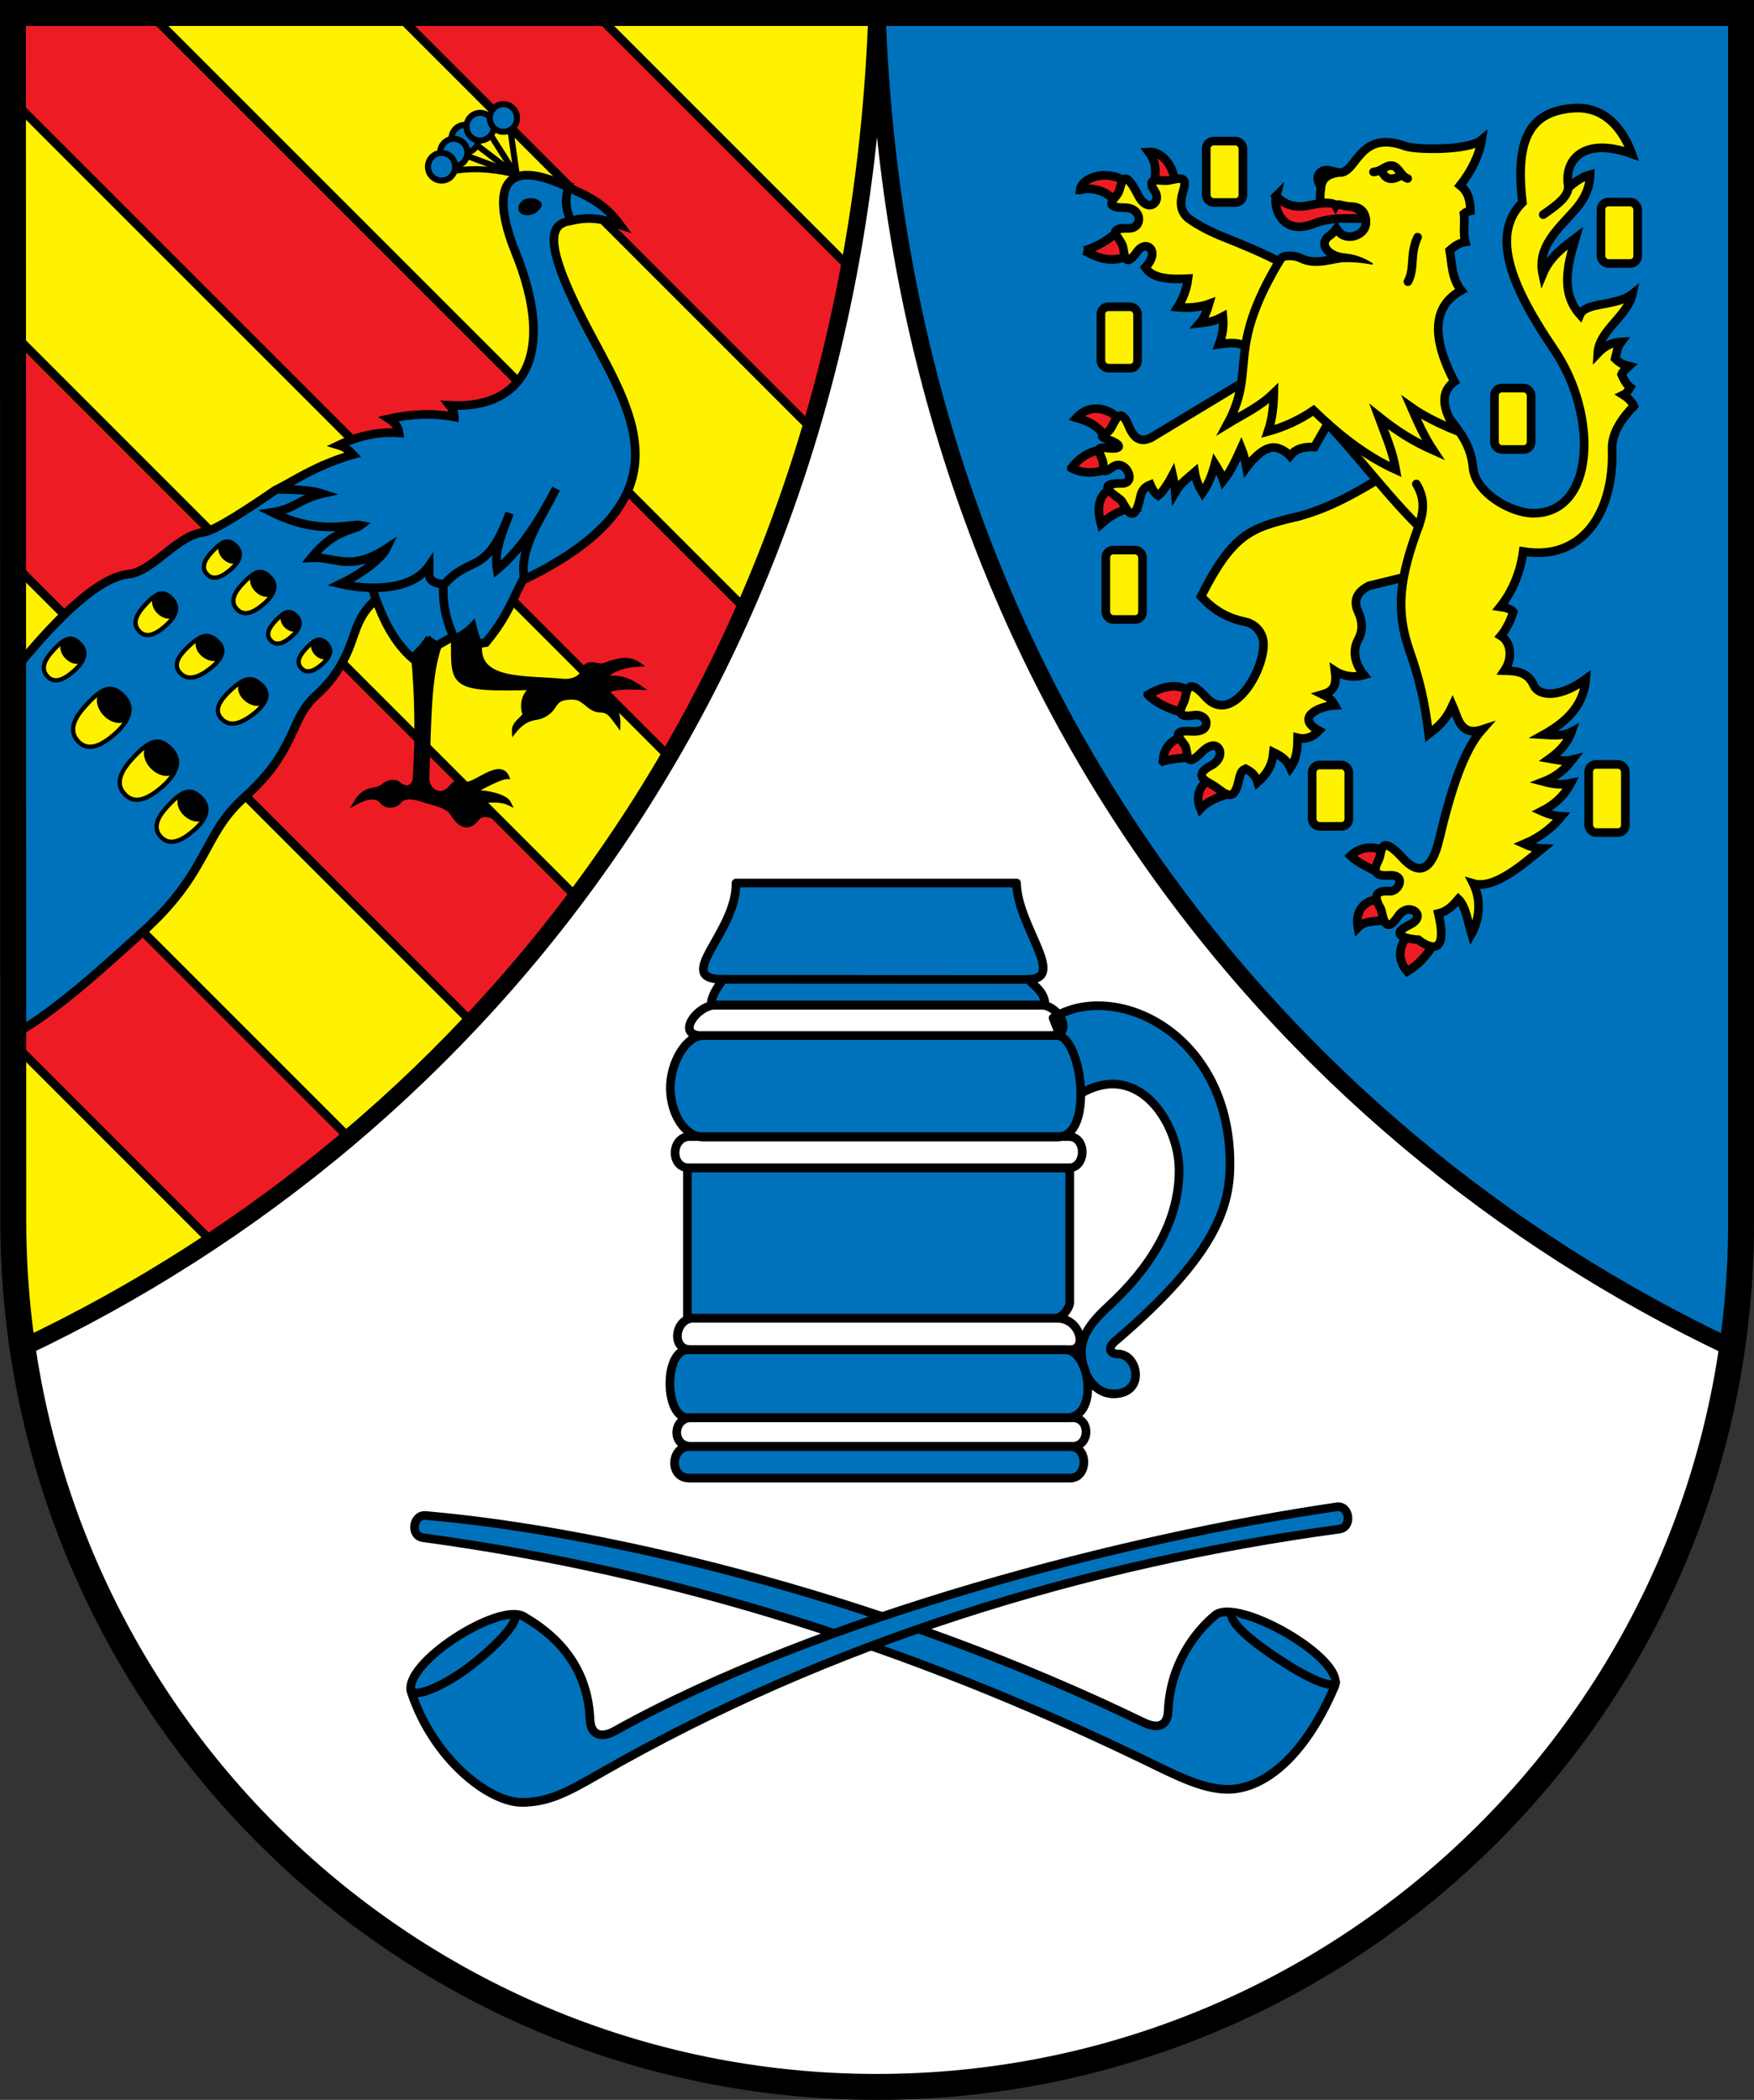 <?xml version="1.0" encoding="UTF-8" standalone="no"?>
<!-- Created with Inkscape (http://www.inkscape.org/) -->

<svg
   xmlns:dc="http://purl.org/dc/elements/1.1/"
   xmlns:cc="http://creativecommons.org/ns#"
   xmlns:rdf="http://www.w3.org/1999/02/22-rdf-syntax-ns#"
   xmlns:svg="http://www.w3.org/2000/svg"
   xmlns="http://www.w3.org/2000/svg"
   version="1.1"
   width="719.25"
   height="861.031"
   id="svg4029">
  <rect width="100%" height="100%" fill="#333333" stroke="none"/>
  <defs
     id="defs4031" />
  <g
     transform="translate(9.625,-101.844)"
     id="layer1">
    <g
       id="g4240">
      <path
         d="m 704.315,107.165 -708.631,0 -0.031,496.063 c -0.012,196.937 158.829,354.331 354.331,354.331 195.501,0 354.374,-159.449 354.361,-354.331 z"
         id="path3264"
         style="fill:#ffffff;fill-opacity:1;fill-rule:nonzero;stroke:none;display:inline" />
      <path
         d="m 350.031,107.177 c 9.34,268.702 161.714,458.254 350.594,547.438 2.437,-16.772 3.688,-33.914 3.688,-51.375 l 0,-496.062 -354.281,0 z"
         id="path3794"
         style="fill:#0072bc;fill-opacity:1;stroke:none;display:inline" />
      <path
         d="M 349.966,107.165 C 340.626,375.867 188.252,565.419 -0.628,654.603 -3.064,637.831 -4.315,620.689 -4.315,603.228 l 0,-496.062 354.281,0 z"
         id="path3798"
         style="fill:#fff200;fill-opacity:1;stroke:none;display:inline" />
      <path
         d="m 152.749,107.177 170.125,170.125 c 6.297,-21.255 11.567,-43.224 15.781,-65.875 l -104.25,-104.25 -81.656,0 z"
         id="path3823"
         style="fill:#ed1c24;fill-opacity:1;stroke:#000000;stroke-width:3.543;stroke-miterlimit:4;stroke-dasharray:none;display:inline" />
      <path
         d="m -4.313,107.177 0,35.938 L 264.749,412.146 c 11.32,-19.422 21.689,-39.729 31,-60.875 l -244.125,-244.094 -55.937,0 z"
         id="path3825"
         style="fill:#ed1c24;fill-opacity:1;stroke:#000000;stroke-width:3.543;stroke-miterlimit:4;stroke-dasharray:none;display:inline" />
      <path
         d="m -4.313,238.583 0,94.25 187.969,188 c 15.153,-16.12 29.505,-33.233 43,-51.25 l -230.969,-231 z"
         id="path3827"
         style="fill:#ed1c24;fill-opacity:1;stroke:#000000;stroke-width:3.543;stroke-miterlimit:4;stroke-dasharray:none;display:inline" />
      <path
         d="m -4.313,430.583 0,98.844 81.344,81.344 c 19.499,-12.949 38.374,-27.076 56.469,-42.375 L -4.313,430.583 z"
         id="path3829"
         style="fill:#ed1c24;fill-opacity:1;stroke:#000000;stroke-width:3.543;stroke-miterlimit:4;stroke-dasharray:none;display:inline" />
      <path
         d="m 465.891,108.148 a 8.758,8.9 0 1 1 -17.517,0 8.758,8.9 0 1 1 17.517,0 z"
         transform="matrix(0.637,0,0,0.637,-110.103,89.812)"
         id="path4129"
         style="fill:#0072bc;fill-opacity:1;stroke:#000000;stroke-width:3.893;stroke-linecap:round;stroke-linejoin:round;stroke-miterlimit:4;stroke-opacity:1;stroke-dasharray:none;display:inline" />
      <path
         d="m 465.891,108.148 a 8.758,8.9 0 1 1 -17.517,0 8.758,8.9 0 1 1 17.517,0 z"
         transform="matrix(0.637,0,0,0.637,-103.942,84.901)"
         id="path4123"
         style="fill:#0072bc;fill-opacity:1;stroke:#000000;stroke-width:3.893;stroke-linecap:round;stroke-linejoin:round;stroke-miterlimit:4;stroke-opacity:1;stroke-dasharray:none;display:inline" />
      <path
         d="m 465.891,108.148 a 8.758,8.9 0 1 1 -17.517,0 8.758,8.9 0 1 1 17.517,0 z"
         transform="matrix(0.637,0,0,0.637,-94.389,81.33)"
         id="path3874"
         style="fill:#0072bc;fill-opacity:1;stroke:#000000;stroke-width:3.893;stroke-linecap:round;stroke-linejoin:round;stroke-miterlimit:4;stroke-opacity:1;stroke-dasharray:none;display:inline" />
      <path
         d="m 199.579,154.384 2.778,19.625"
         id="path3884"
         style="fill:none;stroke:#000000;stroke-width:2.48;stroke-linecap:butt;stroke-linejoin:miter;stroke-miterlimit:4;stroke-opacity:1;stroke-dasharray:none;display:inline" />
      <path
         d="M 202.3,174.174 191.497,157.056"
         id="path3886"
         style="fill:none;stroke:#000000;stroke-width:2.48;stroke-linecap:butt;stroke-linejoin:miter;stroke-miterlimit:4;stroke-opacity:1;stroke-dasharray:none;display:inline" />
      <path
         d="m 202.446,174.015 -16.564,-12.706"
         id="path3888"
         style="fill:none;stroke:#000000;stroke-width:2.48;stroke-linecap:butt;stroke-linejoin:miter;stroke-miterlimit:4;stroke-opacity:1;stroke-dasharray:none;display:inline" />
      <path
         d="m 202.858,173.597 -20.335,-7.585"
         id="path3890"
         style="fill:none;stroke:#000000;stroke-width:2.48;stroke-linecap:butt;stroke-linejoin:miter;stroke-miterlimit:4;stroke-opacity:1;stroke-dasharray:none;display:inline" />
      <path
         d="m 176.974,171.894 c 8.563,-1.469 18.274,-0.346 26.174,1.885"
         id="path3892"
         style="fill:none;stroke:#000000;stroke-width:2.48;stroke-linecap:butt;stroke-linejoin:miter;stroke-miterlimit:4;stroke-opacity:1;stroke-dasharray:none;display:inline" />
      <path
         d="m 42.306,425.655 c -3.89,-4.392 -0.037,-9.377 3.783,-13.334 5.748,-5.953 8.838,-6.381 12.623,-2.778 4.249,4.044 2.744,8.873 -2.959,13.77 -4.945,4.246 -9.848,6.405 -13.446,2.342 z"
         id="path3914"
         style="fill:#fff200;fill-opacity:1;stroke:#000000;stroke-width:1.772;stroke-linecap:butt;stroke-linejoin:miter;stroke-miterlimit:4;stroke-opacity:1;stroke-dasharray:none;display:inline" />
      <path
         d="m 54.186,407.433 c -4.624,0.109 -5.285,4.976 -2.127,8.492 3.048,3.334 7.78,3.866 8.814,-0.034 1.065,-4.015 -3.688,-8.528 -6.687,-8.458 z"
         id="path3956"
         style="fill:#000000;stroke:#000000;stroke-width:1.772;stroke-linecap:butt;stroke-linejoin:miter;stroke-miterlimit:4;stroke-opacity:1;stroke-dasharray:none;display:inline" />
      <path
         d="m 122.843,292.646 -19.625,10.219 c -10.055,6.914 -24.92,16.773 -29.406,17.25 -10.866,1.156 -20.791,16.162 -30.75,17.156 -13.892,1.388 -33.223,22.623 -47.375,40.125 l 0,148.812 C 13.187,517.017 37.561,494.051 48.374,484.396 75.9,459.816 73.271,444.67 89.843,429.489 c 10.548,-9.663 15.465,-15.87 22,-30.625 1.864,-4.209 4.034,-8.16 8.125,-11.844 10.609,-9.553 13.676,-19.473 15.688,-25.281 4.535,-13.094 9.032,-13.641 23.219,-25.031 l -36.031,-44.062 z"
         id="path4027"
         style="fill:#0072bc;fill-opacity:1;stroke:#000000;stroke-width:3.543;stroke-miterlimit:4;stroke-dasharray:none;display:inline" />
      <path
         d="m 141.865,339.569 c 3.867,12.253 8.319,24.233 18.056,32.577 l 20.203,-11.617 -9.344,-30.052 z"
         id="path4025"
         style="fill:#0072bc;fill-opacity:1;stroke:#000000;stroke-width:3.543;stroke-linecap:butt;stroke-linejoin:miter;stroke-miterlimit:4;stroke-opacity:1;stroke-dasharray:none;display:inline" />
      <path
         d="m 165.885,363.068 c -2.166,3.416 -3.201,4.292 -6.074,7.234 1.49,17.07 1.835,32.278 0.711,50.477 -0.239,3.864 -3.645,5.269 -6.838,2.362 -1.387,-1.263 -4.503,-0.613 -6.102,0.895 -2.863,2.7 -7.281,0.015 -11.368,6.905 3.467,-1.932 8.27,-3.527 10.883,-0.253 1.629,2.041 5.27,1.989 6.996,-0.189 2.668,-3.368 8.862,-0.899 11.107,-0.164 1.931,0.632 8.553,1.756 10.679,5.179 3.681,5.928 6.624,5.165 8.574,3.694 2.354,-1.775 1.731,-4.752 9.65,-2.166 -1.802,-3.332 -7.849,-4.779 -10.445,-6.009 3.066,-0.81 11.464,-1.823 15.449,0.148 -1.459,-2.951 -9.468,-4.741 -15.062,-4.409 2.584,-1.479 11.564,-6.445 14.26,-6.368 -3.15,-7.113 -14.267,4.592 -17.506,2.684 -2.226,-1.312 -3.865,-0.518 -5.458,1.526 -3.922,5.032 -9.994,1.645 -9.789,-3.977 0.831,-22.751 0.641,-42.028 5.279,-54.469 -1.724,-0.663 -3.01,-1.27 -4.947,-3.098 z"
         id="path3904"
         style="fill:#000000;stroke:#000000;stroke-width:1.772;stroke-linecap:butt;stroke-linejoin:miter;stroke-miterlimit:4;stroke-opacity:1;stroke-dasharray:none;display:inline" />
      <path
         d="m 172.17,340.579 c -0.274,7.462 0.273,15.399 6.313,26.517 l 11.112,-1.768 c 9.051,-10.941 10.937,-17.928 15.784,-26.769 l 5.177,-10.733 -9.218,-8.334 z"
         id="path4023"
         style="fill:#0072bc;fill-opacity:1;stroke:#000000;stroke-width:3.543;stroke-linecap:butt;stroke-linejoin:miter;stroke-miterlimit:4;stroke-opacity:1;stroke-dasharray:none;display:inline" />
      <path
         d="m 223.129,178.516 c -30.824,-14.659 -29.533,6.666 -21.447,26.583 17.635,43.441 2.213,64.741 -26.966,62.946 1.298,1.651 1.894,2.815 1.951,4.757 -9.582,-1.783 -18.501,-1.083 -26.784,0.779 2.424,1.564 3.837,3.355 4.164,5.77 -8.438,-0.6 -16.646,1.182 -24.794,5.051 2.317,0.703 3.873,1.67 5.867,3.849 -9.44,2.595 -19.605,7.366 -30.473,14.247 6.701,0.085 13.262,0.264 17.859,1.753 -9.002,2.037 -11.154,6.23 -20.499,7.687 19.579,9.728 32.181,4.451 36.312,5.259 -2.948,2.268 -10.819,1.651 -20.266,13.34 9.796,-0.557 15.748,5.992 30.781,-3.761 -2.123,4.438 -11.021,10.774 -18.799,14.498 8.835,2.07 28.465,4.071 36.41,-7.581 0.093,3.455 -1.667,7.306 6.177,7.679 10.773,-12.217 17.189,-2.976 26.73,-29.125 -2.897,7.716 -6.447,15.432 -5.145,23.148 9.595,-7.974 17.246,-19.833 24.16,-33.168 -6.155,12.462 -15.528,25.038 -12.894,37.186 66.222,-32.261 45.632,-65.751 27.337,-99.954 -21.675,-40.523 -16.101,-45.479 -8.87,-47.057 z"
         id="Pfau-Koerper"
         style="fill:#0072bc;fill-opacity:1;stroke:#000000;stroke-width:3.543;stroke-linecap:butt;stroke-linejoin:miter;stroke-miterlimit:4;stroke-opacity:1;stroke-dasharray:none;display:inline" />
      <path
         d="m 223.439,178.67 c 9.126,4.13 15.045,7 21.214,15.401 -7.52,-2.498 -11.858,-3.539 -20.038,-1.745 -2.286,-3.999 -2.624,-8.874 -1.176,-13.656 z"
         id="path3865"
         style="fill:#0072bc;fill-opacity:1;stroke:#000000;stroke-width:3.543;stroke-linecap:butt;stroke-linejoin:miter;stroke-miterlimit:4;stroke-opacity:1;stroke-dasharray:none;display:inline" />
      <path
         d="m 207.202,184.922 c -1.194,0.189 -1.886,0.682 -2.244,1.392 -0.963,1.908 0.891,2.18 2.358,1.959 1.891,-0.285 3.05,-1.61 3.455,-2.451 -0.978,-0.806 -2.127,-1.129 -3.569,-0.9 z"
         id="path3102"
         style="fill:none;stroke:#000000;stroke-width:3.543;stroke-linecap:butt;stroke-linejoin:round;stroke-miterlimit:4;stroke-opacity:1;stroke-dasharray:none;display:inline" />
      <path
         d="m 56.195,444.848 c -3.89,-4.392 -0.037,-9.377 3.783,-13.334 5.748,-5.953 8.838,-6.381 12.623,-2.778 4.249,4.044 2.744,8.873 -2.959,13.77 -4.945,4.246 -9.848,6.405 -13.446,2.342 z"
         id="path4043"
         style="fill:#fff200;fill-opacity:1;stroke:#000000;stroke-width:1.772;stroke-linecap:butt;stroke-linejoin:miter;stroke-miterlimit:4;stroke-opacity:1;stroke-dasharray:none;display:inline" />
      <path
         d="m 68.076,426.626 c -4.624,0.109 -5.285,4.976 -2.127,8.492 3.048,3.334 7.78,3.866 8.814,-0.034 1.065,-4.015 -3.688,-8.528 -6.687,-8.458 z"
         id="path4045"
         style="fill:#000000;stroke:#000000;stroke-width:1.772;stroke-linecap:butt;stroke-linejoin:miter;stroke-miterlimit:4;stroke-opacity:1;stroke-dasharray:none;display:inline" />
      <path
         d="m 22.177,405.558 c -4.398,-5.078 -0.042,-10.841 4.277,-15.416 6.499,-6.883 9.992,-7.377 14.271,-3.212 4.804,4.676 3.103,10.258 -3.346,15.921 -5.591,4.909 -11.134,7.405 -15.202,2.707 z"
         id="path4049"
         style="fill:#fff200;fill-opacity:1;stroke:#000000;stroke-width:1.772;stroke-linecap:butt;stroke-linejoin:miter;stroke-miterlimit:4;stroke-opacity:1;stroke-dasharray:none;display:inline" />
      <path
         d="m 35.61,384.49 c -5.228,0.126 -5.975,5.753 -2.405,9.818 3.447,3.854 8.796,4.47 9.966,-0.04 1.204,-4.642 -4.17,-9.86 -7.561,-9.779 z"
         id="path4051"
         style="fill:#000000;stroke:#000000;stroke-width:1.772;stroke-linecap:butt;stroke-linejoin:miter;stroke-miterlimit:4;stroke-opacity:1;stroke-dasharray:none;display:inline" />
      <path
         d="m 9.648,379.012 c -3.157,-3.645 -0.03,-7.781 3.07,-11.064 4.664,-4.94 7.171,-5.295 10.242,-2.305 3.448,3.356 2.227,7.362 -2.401,11.426 -4.013,3.523 -7.99,5.315 -10.91,1.943 z"
         id="path4055"
         style="fill:#fff200;fill-opacity:1;stroke:#000000;stroke-width:1.772;stroke-linecap:butt;stroke-linejoin:miter;stroke-miterlimit:4;stroke-opacity:1;stroke-dasharray:none;display:inline" />
      <path
         d="m 19.288,363.892 c -3.752,0.09 -4.288,4.129 -1.726,7.046 2.474,2.766 6.313,3.208 7.152,-0.028 0.864,-3.332 -2.992,-7.077 -5.426,-7.018 z"
         id="path4057"
         style="fill:#000000;stroke:#000000;stroke-width:1.772;stroke-linecap:butt;stroke-linejoin:miter;stroke-miterlimit:4;stroke-opacity:1;stroke-dasharray:none;display:inline" />
      <path
         d="m 47.276,360.451 c -3.157,-3.645 -0.03,-7.781 3.07,-11.064 4.664,-4.94 7.171,-5.295 10.242,-2.305 3.448,3.356 2.227,7.362 -2.401,11.426 -4.013,3.523 -7.99,5.315 -10.91,1.943 z"
         id="path4061"
         style="fill:#fff200;fill-opacity:1;stroke:#000000;stroke-width:1.772;stroke-linecap:butt;stroke-linejoin:miter;stroke-miterlimit:4;stroke-opacity:1;stroke-dasharray:none;display:inline" />
      <path
         d="m 56.916,345.331 c -3.752,0.09 -4.288,4.129 -1.726,7.046 2.474,2.766 6.313,3.208 7.152,-0.028 0.864,-3.332 -2.992,-7.077 -5.426,-7.018 z"
         id="path4063"
         style="fill:#000000;stroke:#000000;stroke-width:1.772;stroke-linecap:butt;stroke-linejoin:miter;stroke-miterlimit:4;stroke-opacity:1;stroke-dasharray:none;display:inline" />
      <path
         d="m 64.342,377.876 c -3.547,-3.645 -0.034,-7.781 3.449,-11.064 5.241,-4.94 8.058,-5.295 11.509,-2.305 3.874,3.356 2.502,7.362 -2.698,11.426 -4.509,3.523 -8.979,5.315 -12.26,1.943 z"
         id="path4067"
         style="fill:#fff200;fill-opacity:1;stroke:#000000;stroke-width:1.772;stroke-linecap:butt;stroke-linejoin:miter;stroke-miterlimit:4;stroke-opacity:1;stroke-dasharray:none;display:inline" />
      <path
         d="m 75.174,362.756 c -4.216,0.09 -4.818,4.129 -1.939,7.046 2.779,2.766 7.094,3.208 8.037,-0.028 0.971,-3.332 -3.363,-7.077 -6.097,-7.018 z"
         id="path4069"
         style="fill:#000000;stroke:#000000;stroke-width:1.772;stroke-linecap:butt;stroke-linejoin:miter;stroke-miterlimit:4;stroke-opacity:1;stroke-dasharray:none;display:inline" />
      <path
         d="m 81.294,396.637 c -3.785,-3.889 -0.036,-8.302 3.68,-11.805 5.592,-5.271 8.598,-5.649 12.28,-2.46 4.134,3.581 2.67,7.856 -2.879,12.192 -4.811,3.759 -9.58,5.671 -13.081,2.073 z"
         id="path4073"
         style="fill:#fff200;fill-opacity:1;stroke:#000000;stroke-width:1.772;stroke-linecap:butt;stroke-linejoin:miter;stroke-miterlimit:4;stroke-opacity:1;stroke-dasharray:none;display:inline" />
      <path
         d="m 92.852,380.503 c -4.499,0.097 -5.141,4.406 -2.069,7.519 2.966,2.951 7.569,3.423 8.575,-0.03 1.036,-3.555 -3.588,-7.551 -6.506,-7.488 z"
         id="path4075"
         style="fill:#000000;stroke:#000000;stroke-width:1.772;stroke-linecap:butt;stroke-linejoin:miter;stroke-miterlimit:4;stroke-opacity:1;stroke-dasharray:none;display:inline" />
      <path
         d="m 113.859,375.768 c -2.454,-2.771 -0.024,-5.916 2.387,-8.412 3.626,-3.756 5.576,-4.026 7.964,-1.753 2.681,2.552 1.731,5.598 -1.867,8.688 -3.12,2.679 -6.213,4.041 -8.483,1.477 z"
         id="path4079"
         style="fill:#fff200;fill-opacity:1;stroke:#000000;stroke-width:1.772;stroke-linecap:butt;stroke-linejoin:miter;stroke-miterlimit:4;stroke-opacity:1;stroke-dasharray:none;display:inline" />
      <path
         d="m 121.354,364.272 c -2.918,0.069 -3.334,3.139 -1.342,5.358 1.923,2.103 4.908,2.439 5.561,-0.022 0.672,-2.533 -2.327,-5.381 -4.219,-5.336 z"
         id="path4081"
         style="fill:#000000;stroke:#000000;stroke-width:1.772;stroke-linecap:butt;stroke-linejoin:miter;stroke-miterlimit:4;stroke-opacity:1;stroke-dasharray:none;display:inline" />
      <path
         d="m 101.358,364.404 c -2.454,-2.771 -0.024,-5.916 2.387,-8.412 3.626,-3.756 5.576,-4.026 7.964,-1.753 2.681,2.552 1.731,5.598 -1.867,8.688 -3.12,2.679 -6.213,4.041 -8.483,1.477 z"
         id="path4085"
         style="fill:#fff200;fill-opacity:1;stroke:#000000;stroke-width:1.772;stroke-linecap:butt;stroke-linejoin:miter;stroke-miterlimit:4;stroke-opacity:1;stroke-dasharray:none;display:inline" />
      <path
         d="m 108.854,352.908 c -2.918,0.069 -3.334,3.139 -1.342,5.358 1.923,2.103 4.908,2.439 5.561,-0.022 0.672,-2.533 -2.327,-5.381 -4.219,-5.336 z"
         id="path4087"
         style="fill:#000000;stroke:#000000;stroke-width:1.772;stroke-linecap:butt;stroke-linejoin:miter;stroke-miterlimit:4;stroke-opacity:1;stroke-dasharray:none;display:inline" />
      <path
         d="m 87.4,351.49 c -3.195,-3.608 -0.031,-7.702 3.107,-10.952 4.721,-4.889 7.259,-5.241 10.368,-2.282 3.49,3.322 2.254,7.288 -2.431,11.31 -4.062,3.488 -8.088,5.261 -11.044,1.923 z"
         id="path4091"
         style="fill:#fff200;fill-opacity:1;stroke:#000000;stroke-width:1.772;stroke-linecap:butt;stroke-linejoin:miter;stroke-miterlimit:4;stroke-opacity:1;stroke-dasharray:none;display:inline" />
      <path
         d="m 97.158,336.523 c -3.798,0.089 -4.341,4.087 -1.747,6.975 2.504,2.738 6.39,3.176 7.24,-0.028 0.875,-3.298 -3.029,-7.005 -5.493,-6.947 z"
         id="path4093"
         style="fill:#000000;stroke:#000000;stroke-width:1.772;stroke-linecap:butt;stroke-linejoin:miter;stroke-miterlimit:4;stroke-opacity:1;stroke-dasharray:none;display:inline" />
      <path
         d="m 75.133,337.158 c -2.804,-3.166 -0.027,-6.76 2.727,-9.612 4.144,-4.291 6.371,-4.6 9.099,-2.003 3.063,2.916 1.978,6.396 -2.133,9.927 -3.565,3.061 -7.099,4.617 -9.693,1.688 z"
         id="path4097"
         style="fill:#fff200;fill-opacity:1;stroke:#000000;stroke-width:1.772;stroke-linecap:butt;stroke-linejoin:miter;stroke-miterlimit:4;stroke-opacity:1;stroke-dasharray:none;display:inline" />
      <path
         d="m 83.697,324.022 c -3.334,0.079 -3.81,3.587 -1.533,6.122 2.198,2.403 5.608,2.787 6.354,-0.025 0.768,-2.894 -2.659,-6.148 -4.821,-6.097 z"
         id="path4099"
         style="fill:#000000;stroke:#000000;stroke-width:1.772;stroke-linecap:butt;stroke-linejoin:miter;stroke-miterlimit:4;stroke-opacity:1;stroke-dasharray:none;display:inline" />
      <path
         d="m 465.891,108.148 a 8.758,8.9 0 1 1 -17.517,0 8.758,8.9 0 1 1 17.517,0 z"
         transform="matrix(0.637,0,0,0.637,-114.746,95.526)"
         id="path4127"
         style="fill:#0072bc;fill-opacity:1;stroke:#000000;stroke-width:3.893;stroke-linecap:round;stroke-linejoin:round;stroke-miterlimit:4;stroke-opacity:1;stroke-dasharray:none;display:inline" />
      <path
         d="m 465.891,108.148 a 8.758,8.9 0 1 1 -17.517,0 8.758,8.9 0 1 1 17.517,0 z"
         transform="matrix(0.637,0,0,0.637,-119.746,101.33)"
         id="path4125"
         style="fill:#0072bc;fill-opacity:1;stroke:#000000;stroke-width:3.893;stroke-linecap:round;stroke-linejoin:round;stroke-miterlimit:4;stroke-opacity:1;stroke-dasharray:none;display:inline" />
      <g
         transform="translate(-22.032,64.646)"
         id="g4135"
         style="fill:#0072bc;fill-opacity:1;stroke:#000000;display:inline">
        <path
           d="m 186.964,658.612 c 78.591,6.866 192.849,35.622 294.286,84.821 5.284,2.563 9.883,2.104 10.179,-4.643 0.837,-19.078 10.998,-32.451 19.286,-39.286 9.151,-7.547 53.75,18.001 48.929,29.286 -13.034,30.506 -30.324,42.235 -43.954,42.113 C 504.859,770.807 493.254,764.451 480,758.076 385.994,712.867 289.945,681.856 185.893,667.719 c -5.41,-0.735 -4.199,-9.568 1.071,-9.107 z"
           transform="translate(0,2.5390623e-6)"
           id="path4131"
           style="fill:#0072bc;fill-opacity:1;stroke:#000000;stroke-width:3.543;stroke-linecap:butt;stroke-linejoin:miter;stroke-miterlimit:4;stroke-opacity:1;stroke-dasharray:none" />
        <path
           d="m 517.345,698.353 c -0.912,4.157 7.933,11.402 17.499,17.902 11.259,7.65 23.712,14.096 25.282,10.762"
           transform="translate(0,2.5390623e-6)"
           id="path4133"
           style="fill:#0072bc;fill-opacity:1;stroke:#000000;stroke-width:3.543;stroke-linecap:round;stroke-linejoin:miter;stroke-miterlimit:4;stroke-opacity:1;stroke-dasharray:none" />
      </g>
      <path
         d="m 538.558,719.722 c -85.662,12.422 -212.547,45.219 -296.053,91.892 -5.127,2.865 -9.883,2.104 -10.179,-4.643 -0.837,-19.078 -10.62,-32.704 -27.241,-42.316 -10.268,-5.938 -49.903,19.454 -46.042,31.102 9.106,27.471 31.931,45.27 45.561,45.149 10.829,-0.097 18.567,-4.295 31.322,-11.618 95.016,-54.553 199.652,-86.322 303.704,-100.459 5.41,-0.735 4.164,-9.866 -1.071,-9.107 z"
         id="path4141"
         style="fill:#0072bc;fill-opacity:1;stroke:#000000;stroke-width:3.543;stroke-linecap:butt;stroke-linejoin:miter;stroke-miterlimit:4;stroke-opacity:1;stroke-dasharray:none;display:inline" />
      <path
         d="m 201.738,763.883 c 0.912,4.157 -9.568,14.295 -18.762,21.311 -9.679,7.386 -22.208,13.172 -24.019,9.878"
         id="path4143"
         style="fill:none;stroke:#000000;stroke-width:3.543;stroke-linecap:round;stroke-linejoin:miter;stroke-miterlimit:4;stroke-opacity:1;stroke-dasharray:none;display:inline" />
      <path
         d="m 292.192,463.916 115.037,0 c 0.253,17.678 21.024,39.502 4.606,39.502 3.626,3.092 7.081,5.947 7.061,10.55 l -136.927,0 c 0.002,-3.699 2.552,-7.187 4.907,-10.55 -20.995,0 5.567,-19.047 5.315,-39.502 z"
         id="rect3051"
         style="fill:#0072bc;fill-opacity:1;stroke:#000000;stroke-width:3.543;stroke-linecap:round;stroke-linejoin:round;stroke-miterlimit:4;stroke-opacity:1;stroke-dashoffset:0;display:inline" />
      <path
         d="m 434.218,549.865 -12.02,-30.619 c 24.929,-15.67 71.921,5.66 72.552,58.77 0.216,18.135 -5.274,38.217 -47.139,73.813 -3.569,3.035 -1.6,5.245 1.167,5.213 8.284,-0.095 11.557,16.082 -1.489,16.334 -7.886,0.153 -13.362,-7.706 -13.449,-17.251 -0.084,-9.288 8.221,-15.845 14.039,-21.492 16.619,-16.132 26.303,-34.45 25.982,-53.697 -0.302,-18.138 -16.1,-44.065 -39.643,-31.071 z"
         id="path3054"
         style="fill:#0072bc;fill-opacity:1;stroke:#000000;stroke-width:3.543;stroke-linecap:round;stroke-linejoin:round;stroke-miterlimit:4;stroke-opacity:1;stroke-dashoffset:0;display:inline" />
      <path
         d="m 278.682,526.472 145.179,0 c 9.867,0 15.702,41.607 0,41.607 l -145.179,0 c -7.197,0 -13.293,-9.162 -13.419,-19.826 -0.126,-10.663 6.493,-21.781 13.419,-21.781 z"
         id="path3056"
         style="fill:#0072bc;fill-opacity:1;stroke:#000000;stroke-width:3.543;stroke-linecap:round;stroke-linejoin:round;stroke-miterlimit:4;stroke-opacity:1;stroke-dashoffset:0;display:inline" />
      <path
         d="m 272.254,580.758 156.786,0 0,55.179 c 0,2.371 -3.378,6.429 -5.635,6.429 l -151.151,0 z"
         id="path3058"
         style="fill:#0072bc;fill-opacity:1;stroke:#000000;stroke-width:3.543;stroke-linecap:round;stroke-linejoin:round;stroke-miterlimit:4;stroke-opacity:1;stroke-dashoffset:0;display:inline" />
      <path
         d="m 272.55,655.327 154.854,0 c 9.783,0 14.145,27.9 0,27.9 l -154.854,0 c -9.81,0 -10.126,-27.9 0,-27.9 z"
         id="path3060"
         style="fill:#0072bc;fill-opacity:1;stroke:#000000;stroke-width:3.543;stroke-linecap:round;stroke-linejoin:round;stroke-miterlimit:4;stroke-opacity:1;stroke-dashoffset:0;display:inline" />
      <path
         d="m 272.929,707.916 156.369,0 c 7.183,0 7.583,-12.87 0,-12.87 l -156.369,0 c -7.545,0 -8.275,12.87 0,12.87 z"
         id="path3062"
         style="fill:#0072bc;fill-opacity:1;stroke:#000000;stroke-width:3.543;stroke-linecap:round;stroke-linejoin:round;stroke-miterlimit:4;stroke-opacity:1;stroke-dashoffset:0;display:inline" />
      <path
         d="m 286.696,503.403 125.133,0.063"
         id="path3064"
         style="fill:none;stroke:#000000;stroke-width:3.543;stroke-linecap:round;stroke-linejoin:miter;stroke-miterlimit:4;stroke-opacity:1;stroke-dasharray:none;display:inline" />
      <path
         d="m 273.812,694.911 156.369,0 c 7.183,0 7.583,-11.734 0,-11.734 l -156.369,0 c -7.545,0 -8.275,11.734 0,11.734 z"
         id="path3834"
         style="fill:none;stroke:#000000;stroke-width:3.543;stroke-linecap:round;stroke-linejoin:round;stroke-miterlimit:4;stroke-opacity:1;stroke-dashoffset:0;display:inline" />
      <path
         d="m 273.608,655.262 155.661,0 c 7.183,0 4.035,-12.87 -5.315,-12.87 l -149.283,0 c -7.545,0 -9.338,12.87 -1.063,12.87 z"
         id="path3836"
         style="fill:none;stroke:#000000;stroke-width:3.543;stroke-linecap:round;stroke-linejoin:round;stroke-miterlimit:4;stroke-opacity:1;stroke-dashoffset:0;display:inline" />
      <path
         d="m 273.102,580.763 155.546,0 c 7.146,0 7.543,-12.87 0,-12.87 l -155.546,0 c -7.505,0 -8.231,12.87 0,12.87 z"
         id="path3838"
         style="fill:none;stroke:#000000;stroke-width:3.543;stroke-linecap:round;stroke-linejoin:round;stroke-miterlimit:4;stroke-opacity:1;stroke-dashoffset:0;display:inline" />
      <path
         d="m 278.026,526.468 143.146,0 c 10.05,0 3.645,-12.491 -3.898,-12.491 l -133.579,0 c -7.505,0 -16.425,12.491 -5.669,12.491 z"
         id="path3840"
         style="fill:none;stroke:#000000;stroke-width:3.543;stroke-linecap:round;stroke-linejoin:round;stroke-miterlimit:4;stroke-opacity:1;stroke-dashoffset:0;display:inline" />
      <path
         d="m 461.061,386.715 c 4.76,-2.594 10.545,-5.269 16.704,-1.803 l -2.021,9.291 c -5.257,-1.436 -10.855,-3.671 -14.683,-7.487 z"
         id="path3091"
         style="fill:#ed1c24;fill-opacity:1;stroke:#000000;stroke-width:3.543;stroke-linecap:butt;stroke-linejoin:miter;stroke-miterlimit:4;stroke-opacity:1;stroke-dashoffset:0;display:inline" />
      <path
         d="m 467.222,414.036 c 0.23,-3.971 2.086,-8.649 8.49,-10.107 l 2.979,8.487 c -4.21,0.262 -7.438,0.464 -11.469,1.62 z"
         id="path3093"
         style="fill:#ed1c24;fill-opacity:1;stroke:#000000;stroke-width:3.543;stroke-linecap:butt;stroke-linejoin:miter;stroke-miterlimit:4;stroke-opacity:1;stroke-dashoffset:0;display:inline" />
      <path
         d="m 486.686,420.911 6.821,-3.375 0.597,9.875 c -5.42,1.577 -9.072,3.459 -11.485,6.076 -2.038,-4.78 -0.641,-9.362 4.067,-12.577 z"
         id="path3095"
         style="fill:#ed1c24;fill-opacity:1;stroke:#000000;stroke-width:3.543;stroke-linecap:butt;stroke-linejoin:miter;stroke-miterlimit:4;stroke-opacity:1;stroke-dashoffset:0;display:inline" />
      <path
         d="m 521.119,314 c -18.329,4.307 -25.505,7.284 -38.237,32.384 5.229,5.756 10.879,8.932 18.048,10.412 4.066,0.839 7.399,4.322 7.546,8.874 0.373,11.528 -13.144,33.896 -23.768,21.876 -7.983,-9.033 -7.593,-1.194 -8.733,1.773 -0.892,2.322 -4.414,7.233 3.895,5.804 2.49,-0.428 4.949,0.944 5.119,2.798 0.293,3.202 -2.666,4.024 -6.142,3.788 -10.048,-0.681 -2.913,4.102 -2.223,6.589 1.043,3.76 0.15,8.365 6.546,1.953 2.1,-2.105 4.957,-3.742 6.693,-1.792 1.74,1.954 0.655,5.444 -2.807,7.25 -8.606,4.491 -0.73,6.999 1.477,8.59 4.562,3.288 7.739,6.45 9.634,-1.693 0.735,-3.157 1.057,-4.829 2.949,-5.539 2.151,1.128 3.929,2.21 4.982,5.533 4.292,-3.861 5.979,-7.225 6.478,-12.271 3.407,1.681 5.366,3.031 6.908,6.34 2.849,-4.089 2.928,-8.177 2.987,-12.266 3.169,0.808 6.277,-0.266 8.762,-2.938 -9.864,-5.255 -0.334,-10.061 6.499,-10.4 -1.434,-2.531 -2.472,-3.275 -4.947,-4.48 4.933,-1.424 5.737,-4.307 5.025,-9.612 3.385,2.199 7.874,2.852 11.875,1.669 -3.606,-4.476 -4.995,-9.668 -2.324,-14.642 1.962,-3.655 1.768,-7.39 -0.038,-11.262 -2.333,-5.002 -0.077,-8.454 4.489,-10.708 l 38.638,-9.414 -29.936,-37.376 c -13.132,8.359 -25.938,15.595 -39.396,18.758 z"
         id="path3080"
         style="fill:#fff200;fill-opacity:1;stroke:#000000;stroke-width:3.543;stroke-linecap:butt;stroke-linejoin:miter;stroke-miterlimit:4;stroke-opacity:1;stroke-dashoffset:0;display:inline" />
      <path
         d="m 544.186,452.786 c 3.837,-3.756 9.563,-4.444 14.829,-1.535 l -3.003,8.487 c -4.334,-1.965 -8.949,-4.213 -11.826,-6.952 z"
         id="path3097"
         style="fill:#ed1c24;fill-opacity:1;stroke:#000000;stroke-width:3.543;stroke-linecap:butt;stroke-linejoin:miter;stroke-miterlimit:4;stroke-opacity:1;stroke-dashoffset:0;display:inline" />
      <path
         d="m 559.097,479.304 -2.403,-8.678 c -7.275,-0.07 -10.663,5.081 -9.521,11.523 2.546,-2.754 7.949,-2.712 11.924,-2.844 z"
         id="path3099"
         style="fill:#ed1c24;fill-opacity:1;stroke:#000000;stroke-width:3.543;stroke-linecap:butt;stroke-linejoin:miter;stroke-miterlimit:4;stroke-opacity:1;stroke-dashoffset:0;display:inline" />
      <path
         d="m 567.757,485.108 10.722,3.732 c -2.896,4.467 -6.25,8.534 -11.039,11.344 -4.534,-5.288 -3.143,-10.734 0.317,-15.077 z"
         id="path3083"
         style="fill:#ed1c24;fill-opacity:1;stroke:#000000;stroke-width:3.543;stroke-linecap:butt;stroke-linejoin:miter;stroke-miterlimit:4;stroke-opacity:1;stroke-dashoffset:0;display:inline" />
      <path
         d="m 525.473,266.587 c 17.297,15.557 29.798,34.368 46.617,51.071 -7.705,20.854 -9.642,34.255 -3.67,51.156 4.041,11.437 6.262,21.153 7.813,34.01 4.103,-3.167 6.984,-5.562 9.8,-11.698 2.207,4.888 3.057,12.823 12.082,9.88 -7.341,8.272 -12.688,24.283 -17.657,45.319 -2.986,12.642 -8.298,14.553 -14.763,7.497 -9.279,-10.128 -8.588,-3.41 -9.667,-0.213 -0.766,2.271 -4.858,7.805 3.883,7.178 7.388,-0.53 4.167,6.812 0.201,6.493 -8.837,-0.71 -4.087,5.876 -3.432,7.5 0.716,1.778 1.348,11.356 7.076,2.686 4.124,-6.242 12.41,-0.174 4.716,3.545 -10.971,5.302 3.509,6.169 3.509,6.169 0,0 13.383,11.11 8.205,-10.765 3.806,-0.893 6.041,-3.357 8.215,-5.882 3.094,2.936 3.819,9.188 5.385,14.263 3.163,-5.554 4.196,-13.734 0.709,-20.677 8.692,2.605 20.554,-8.072 28.38,-14.366 -2.754,-0.106 -5.218,-0.79 -7.496,-1.848 6.776,-2.85 11.584,-6.793 15.336,-11.323 -2.907,-0.136 -5.583,-0.963 -8.154,-2.106 4.886,-2.485 9.09,-5.994 11.96,-11.502 -4.117,0.845 -7.294,0.42 -11.178,-0.626 5.701,-2.2 9.055,-5.443 11.748,-8.98 -3.202,0.805 -5.506,0.168 -9.233,-0.459 4.456,-3.17 7.527,-6.801 8.953,-10.981 -3.166,1.708 -7.317,1.444 -11.469,1.18 9.547,-5.285 16.49,-12.173 17.316,-22.825 -9.925,7.364 -19.085,7.649 -21.427,2.432 -2.441,-5.437 -7.093,-5.731 -11.937,-5.883 3.53,-5.171 2.718,-11.727 -1.456,-14.251 2.224,-2.66 4.166,-6.748 5.091,-9.855 -0.834,-1.086 -3.056,-1.744 -5.358,-2.074 4.932,-6.19 8.276,-14.109 9.406,-22.674 24.113,3.973 37.313,-15.643 36.469,-42.087 -0.21,-6.575 4.252,-12.777 8.908,-17.557 -0.848,-1.885 -2.551,-3.464 -4.317,-4.562 1.399,-0.672 1.937,-1.647 2.806,-3.086 -1.814,-1.401 -2.972,-4.063 -3.526,-5.349 0.478,-1.19 1.407,-1.898 3.013,-3.366 -2.452,-0.598 -3.457,-1.082 -5.625,-3.069 0.675,-2.571 0.782,-4.613 2.493,-6.891 -3.369,0.171 -6.612,1.469 -9.645,4.665 0.509,-9.398 12.18,-15.109 14.233,-24.304 -6.669,5.27 -19.142,3.158 -21.501,8.511 -8.696,-9.735 -4.427,-22.371 -1.826,-31.411 -4.242,3.226 -10.378,7.291 -13.484,14.801 -2.31,-10.914 5.857,-18.14 12.771,-25.816 3.67,-4.074 6.56,-8.735 6.679,-14.999 -3.121,0.857 -6.032,2.76 -8.817,5.298 -2.231,-9.889 4.665,-21.43 25.958,-13.819 -3.656,-10.069 -11.134,-19.796 -24.247,-18.717 -16.659,1.371 -23.898,11.363 -20.651,38.636 -13.613,13.606 -3.804,35.667 12.977,60.335 18.337,26.954 16.869,67.289 -8.669,67.089 -9.27,-0.072 -23.616,-8.545 -24.565,-18.564 -1.458,-15.403 -12.008,-18.852 -16.796,-33.214 z"
         id="path3853"
         style="fill:#fff200;fill-opacity:1;stroke:#000000;stroke-width:3.543;stroke-linecap:butt;stroke-linejoin:miter;stroke-miterlimit:4;stroke-opacity:1;stroke-dashoffset:0;display:inline" />
      <rect
         width="15.036"
         height="25.184"
         rx="3.03"
         ry="3.03"
         x="485.006"
         y="159.699"
         id="rect3063"
         style="fill:#fff200;fill-opacity:1;stroke:#000000;stroke-width:3.543;stroke-linecap:butt;stroke-linejoin:miter;stroke-miterlimit:4;stroke-opacity:1;stroke-dasharray:none;stroke-dashoffset:0;display:inline" />
      <rect
         width="15.036"
         height="25.184"
         rx="3.03"
         ry="3.03"
         x="441.822"
         y="227.632"
         id="rect3065"
         style="fill:#fff200;fill-opacity:1;stroke:#000000;stroke-width:3.543;stroke-linecap:butt;stroke-linejoin:miter;stroke-miterlimit:4;stroke-opacity:1;stroke-dasharray:none;stroke-dashoffset:0;display:inline" />
      <rect
         width="15.036"
         height="25.184"
         rx="3.03"
         ry="3.03"
         x="603.194"
         y="260.967"
         id="rect3067"
         style="fill:#fff200;fill-opacity:1;stroke:#000000;stroke-width:3.543;stroke-linecap:butt;stroke-linejoin:miter;stroke-miterlimit:4;stroke-opacity:1;stroke-dasharray:none;stroke-dashoffset:0;display:inline" />
      <rect
         width="15.036"
         height="25.184"
         rx="3.03"
         ry="3.03"
         x="646.883"
         y="184.7"
         id="rect3069"
         style="fill:#fff200;fill-opacity:1;stroke:#000000;stroke-width:3.543;stroke-linecap:butt;stroke-linejoin:miter;stroke-miterlimit:4;stroke-opacity:1;stroke-dasharray:none;stroke-dashoffset:0;display:inline" />
      <rect
         width="15.036"
         height="28.467"
         rx="3.03"
         ry="3.03"
         x="443.843"
         y="327.384"
         id="rect3071"
         style="fill:#fff200;fill-opacity:1;stroke:#000000;stroke-width:3.543;stroke-linecap:butt;stroke-linejoin:miter;stroke-miterlimit:4;stroke-opacity:1;stroke-dasharray:none;stroke-dashoffset:0;display:inline" />
      <rect
         width="15.036"
         height="25.184"
         rx="3.03"
         ry="3.03"
         x="528.443"
         y="415.52"
         id="rect3073"
         style="fill:#fff200;fill-opacity:1;stroke:#000000;stroke-width:3.543;stroke-linecap:butt;stroke-linejoin:miter;stroke-miterlimit:4;stroke-opacity:1;stroke-dasharray:none;stroke-dashoffset:0;display:inline" />
      <rect
         width="15.036"
         height="27.962"
         rx="3.03"
         ry="3.03"
         x="641.833"
         y="415.268"
         id="rect3075"
         style="fill:#fff200;fill-opacity:1;stroke:#000000;stroke-width:3.543;stroke-linecap:butt;stroke-linejoin:miter;stroke-miterlimit:4;stroke-opacity:1;stroke-dasharray:none;stroke-dashoffset:0;display:inline" />
      <path
         d="m 176.164,363.375 c 3.926,-2.09 5.391,-3.026 8.414,-6.157 0.859,3.515 1.274,5.467 2.693,8.479 -2.022,15.9 18.171,13.873 33.959,15.345 1.858,0.216 6.932,-0.11 8.289,-4.052 1.744,-5.067 5.92,-1.481 8.357,-2.357 6.265,-2.252 10.132,-3.289 14.485,-0.334 -5.915,0.339 -12.421,2.261 -13.809,5.841 5.62,-1.176 10.011,0.643 14.28,3.646 -4.579,-0.172 -11.059,-0.354 -15.337,2.054 4.974,3.201 6.568,9.082 6.414,13.114 -2.574,-3.424 -3.76,-5.825 -7.453,-5.853 -4.711,-0.035 -6.16,-5.227 -11.2,-5.267 -6.322,-0.051 -6.663,2.094 -8.441,4.447 -1.145,1.515 -3.355,3.43 -6.576,3.855 -3.94,0.52 -6.681,2.641 -9.069,5.63 -0.114,-2.963 1.777,-3.784 4.43,-6.747 -1.636,-4.556 -0.164,-8.857 3.154,-11.132 -34.381,1 -32.491,-1.129 -32.589,-20.513 z"
         id="rect3077"
         style="fill:#000000;stroke:#000000;stroke-width:1.772;stroke-linecap:butt;stroke-linejoin:miter;stroke-miterlimit:4;stroke-opacity:1;stroke-dasharray:none;stroke-dashoffset:0;display:inline" />
      <path
         d="m 431.775,273.144 c 4.855,-5.393 12.378,-4.605 17.24,0.34 l -5.056,7.683 c -3.985,-4.991 -6.418,-6.283 -12.183,-8.023 z"
         id="path3085"
         style="fill:#ed1c24;fill-opacity:1;stroke:#000000;stroke-width:3.543;stroke-linecap:butt;stroke-linejoin:miter;stroke-miterlimit:4;stroke-opacity:1;stroke-dashoffset:0;display:inline" />
      <path
         d="m 429.722,293.769 c 2.923,-3.92 7.077,-6.704 11.436,-7.25 l 2.801,7.773 c -4.998,1.872 -10.071,1.649 -14.237,-0.523 z"
         id="path3087"
         style="fill:#ed1c24;fill-opacity:1;stroke:#000000;stroke-width:3.543;stroke-linecap:butt;stroke-linejoin:miter;stroke-miterlimit:4;stroke-opacity:1;stroke-dashoffset:0;display:inline" />
      <path
         d="m 441.864,316.715 c -1.61,-5.846 -1.603,-12.009 4.829,-15.018 l 8.247,8.487 c -4.964,0.612 -9.299,3.072 -13.076,6.531 z"
         id="path3089"
         style="fill:#ed1c24;fill-opacity:1;stroke:#000000;stroke-width:3.543;stroke-linecap:butt;stroke-linejoin:miter;stroke-miterlimit:4;stroke-opacity:1;stroke-dashoffset:0;display:inline" />
      <path
         d="m 463.288,280.791 42.436,-25.633 32.576,14.411 -8.938,15.578 c -3.923,-0.166 -7.502,0.469 -10.006,3.616 -1.68,-1.878 -4.326,-3.42 -6.774,-3.424 -4.013,-0.007 -8.417,4.583 -11.059,8.173 -0.549,-3.171 -1.174,-5.488 -2.168,-7.946 -2.091,4.656 -4.164,9.323 -7.3,13.283 -0.68,-2.111 -2.214,-4.783 -3.479,-6.777 -1.101,4.092 -2.582,8.202 -5.075,11.798 -1.654,-2.639 -2.73,-5.411 -3.229,-8.411 -3.441,3.047 -5.578,4.245 -7.912,8.186 -0.16,-2.555 -0.626,-4.595 -1.155,-6.953 -1.348,2.559 -3.566,6.488 -5.924,8.374 -1.683,-1.135 -2.681,-3.171 -3.2,-4.473 -2.256,0.88 -3.526,2.418 -3.963,4.497 -3.063,14.592 -6.381,3.315 -8.218,1.711 -2.239,-1.954 -11.106,-6.89 0.473,-6.736 6.522,0.087 1.555,-10.553 -3.755,-6.718 -5.111,3.692 -3.319,0.37 -4.012,-2.242 -0.824,-3.107 -3.539,-6.243 1.004,-5.626 7.394,1.005 6.966,-1.337 1.157,-3.403 -5.142,-1.829 -0.991,-1.603 0.795,-4.101 1.73,-2.419 3.681,-9.306 6.815,-3.296 1.478,2.835 3.358,10.671 10.909,6.11 z"
         id="path3072"
         style="fill:#fff200;fill-opacity:1;stroke:#000000;stroke-width:3.543;stroke-linecap:butt;stroke-linejoin:miter;stroke-miterlimit:4;stroke-opacity:1;stroke-dashoffset:0;display:inline" />
      <path
         d="m 461.386,164.146 c 5.444,-0.437 10.239,5.937 10.632,11.857 l -8.628,1.344 c 1.292,-5.086 1.141,-8.997 -2.005,-13.202 z"
         id="path3077"
         style="fill:#ed1c24;fill-opacity:1;stroke:#000000;stroke-width:3.543;stroke-linecap:butt;stroke-linejoin:miter;stroke-miterlimit:4;stroke-opacity:1;stroke-dashoffset:0;display:inline" />
      <path
         d="m 435.079,204.661 c 5.033,-1.686 9.459,-4.064 14.025,-8.232 l 4.854,10.005 c -8.285,3.751 -13.796,0.88 -18.88,-1.773 z"
         id="path3081"
         style="fill:#ed1c24;fill-opacity:1;stroke:#000000;stroke-width:3.543;stroke-linecap:butt;stroke-linejoin:miter;stroke-miterlimit:4;stroke-opacity:1;stroke-dashoffset:0;display:inline" />
      <path
         d="m 433.293,179.751 c 0.461,-5.02 10.848,-8.72 18.49,-3.5 l -4.074,8.041 c -3.524,-4.076 -9.418,-6.002 -14.415,-4.541 z"
         id="path3079"
         style="fill:#ed1c24;fill-opacity:1;stroke:#000000;stroke-width:3.543;stroke-linecap:butt;stroke-linejoin:miter;stroke-miterlimit:4;stroke-opacity:1;stroke-dashoffset:0;display:inline" />
      <path
         d="m 478.567,192.024 c 11.604,7.68 17.597,7.349 39.175,18.489 l -14.29,34.727 c -4.639,-3.627 -9.152,-2.75 -13.148,-2.23 1.375,-3.615 1.925,-7.298 1.553,-11.361 -3.824,2.069 -5.704,2.232 -9.524,2.684 1.976,-2.337 3.037,-5.04 3.831,-7.85 -3.911,1.455 -9.09,1.705 -12.884,1.328 2.461,-3.921 3.723,-7.574 4.254,-11.718 -7.529,0.385 -14.467,0.101 -17.53,-4.567 6.451,-6.692 0.414,-11.778 -3.358,-6.458 -5.669,7.996 -5.019,-0.458 -6.047,-2.776 -1.79,-4.037 -6.554,-6.933 2.609,-6.83 5.976,0.067 5.588,-8.41 -1.439,-8.442 -10.001,-0.045 -3.866,-3.708 -2.67,-6.409 1.263,-2.853 1.57,-11.363 7.93,1.184 4.028,7.947 9.744,2.835 6.963,-1.418 -4.042,-6.182 1.655,-4.35 4.494,-4.463 4.042,-0.161 9.478,-3.439 7.066,4.267 -1.397,4.465 -1.545,8.826 3.013,11.842 z"
         id="path3074"
         style="fill:#fff200;fill-opacity:1;stroke:#000000;stroke-width:3.543;stroke-linecap:butt;stroke-linejoin:miter;stroke-miterlimit:4;stroke-opacity:1;stroke-dashoffset:0;display:inline" />
      <path
         d="m 513.664,182.215 c 2.364,2.363 6.036,5.406 13.518,3.839 11.946,-2.501 18.234,-0.809 25.089,5.334 -7.694,0.444 -14.756,-1.083 -23.339,2.232 -13.148,5.078 -16.427,-7.039 -15.268,-11.406 z"
         id="path3846"
         style="fill:#ed1c24;fill-opacity:1;stroke:#000000;stroke-width:3.543;stroke-linecap:butt;stroke-linejoin:miter;stroke-miterlimit:4;stroke-opacity:1;stroke-dashoffset:0;display:inline" />
      <path
         d="m 515.523,207.996 c 1.04,-1.72 5.899,-1.465 8.089,-0.337 6.456,3.325 13.474,-0.134 18.319,-0.092 -7.79,-0.719 -10.703,-6.208 -6.453,-9.018 1.644,-1.087 2.374,-2.268 2.963,-3.013 0.674,0.922 1.53,3.233 5.504,3.346 1.981,0.057 6.36,-1.529 6.553,-5.551 0.143,-2.994 -1.032,-6.823 -6.464,-6.801 -2.775,0.011 -5.214,-1.579 -5.971,-0.329 -0.665,-1.203 -2.892,-1.095 -4.346,-1.148 -3.085,-0.114 -1.722,-3.916 -1.699,-6.626 -2.154,-3.257 -1.292,-5.419 0.415,-6.358 2.282,-1.255 4.157,0.329 7.199,0.508 7.234,0.425 7.867,-17.894 27.056,-10.773 4.025,1.494 25.852,1.96 31.291,-2.633 -0.919,6.267 -4.522,13.313 -8.864,18.702 2.527,1.997 4.081,4.537 4.242,10.439 -0.854,0.177 -2.161,0.624 -2.652,1.07 0.42,3.342 -0.443,8.247 0.537,11.672 -2.14,0.316 -4.407,1.606 -6.421,3.477 1.005,5.585 0.779,11.428 4.744,16.389 -11.311,6.219 -12.677,18.437 -2.777,37.45 -5.333,3.742 -5.735,10.091 0.709,20.059 -6.74,-2.719 -13.694,-6.183 -18.395,-9.532 2.589,5.893 5.086,11.7 8.976,17.57 -7.847,-3.488 -14.621,-7.606 -22.39,-13.839 2.935,7.961 5.701,14.002 7.049,21.803 -13.03,-5.915 -23.711,-14.701 -33.733,-24.293 -5.716,3.873 -11.918,6.772 -18.644,8.625 1.764,-5.244 2.252,-10.487 2.361,-15.731 -5.841,5.686 -12.425,8.6 -18.98,12.62 12.249,-22.702 -1.291,-29.472 21.786,-67.656 z"
         id="path3076"
         style="fill:#fff200;fill-opacity:1;stroke:#000000;stroke-width:3.543;stroke-linecap:butt;stroke-linejoin:miter;stroke-miterlimit:4;stroke-opacity:1;stroke-dasharray:none;stroke-dashoffset:0;display:inline" />
      <path
         d="m 565.029,173.694 c -4.83,2.872 -6.854,1.067 -8.141,-1.965"
         id="path3101"
         style="fill:none;stroke:#000000;stroke-width:3.543;stroke-linecap:round;stroke-linejoin:round;stroke-miterlimit:4;stroke-opacity:1;stroke-dasharray:none;display:inline" />
      <path
         d="m 571.18,300.3 c 3.441,5.713 3.25,10.968 0.884,17.488"
         id="path3871"
         style="fill:none;stroke:#000000;stroke-width:3.543;stroke-linecap:round;stroke-linejoin:round;stroke-miterlimit:4;stroke-opacity:1;stroke-dasharray:none;display:inline" />
      <path
         d="m 633.422,178.025 c 0.368,4.178 -4.096,7.581 -10.239,11.829"
         id="path3873"
         style="fill:none;stroke:#000000;stroke-width:3.543;stroke-linecap:round;stroke-linejoin:round;stroke-miterlimit:4;stroke-opacity:1;stroke-dasharray:none;display:inline" />
      <path
         d="m 571.685,199.095 c -3.333,7.123 -0.998,12.67 -3.977,18.246"
         id="path3875"
         style="fill:none;stroke:#000000;stroke-width:3.543;stroke-linecap:round;stroke-linejoin:round;stroke-miterlimit:4;stroke-opacity:1;stroke-dasharray:none;display:inline" />
      <path
         d="m 541.925,206.087 c 3.949,0.304 7.893,1.783 11.13,3.941 -4.561,-0.837 -8.108,-1.029 -11.288,-0.99"
         id="path3879"
         style="fill:#000000;stroke:#000000;stroke-width:0.6;stroke-linecap:round;stroke-linejoin:round;stroke-miterlimit:4;stroke-opacity:1;stroke-dasharray:none;display:inline" />
      <path
         d="m 553.6,172.355 c 3.482,-0.268 5.102,-3.06 7.771,-2.545 2.669,0.515 3.373,4.33 6.231,5.223"
         id="path3885"
         style="fill:none;stroke:#000000;stroke-width:3.543;stroke-linecap:round;stroke-linejoin:round;stroke-miterlimit:4;stroke-opacity:1;stroke-dasharray:none;display:inline" />
      <path
         d="m 539.179,172.599 c -4.002,0.561 -6.677,2.255 -7.111,5.911"
         id="path3887"
         style="fill:none;stroke:#000000;stroke-width:3.543;stroke-linecap:round;stroke-linejoin:round;stroke-miterlimit:4;stroke-opacity:1;stroke-dasharray:none;display:inline" />
      <path
         d="m 41.318,427.274 c -4.466,-5.093 -0.043,-10.874 4.343,-15.462 6.599,-6.903 10.147,-7.399 14.492,-3.222 4.878,4.69 3.151,10.289 -3.398,15.968 -5.678,4.924 -11.306,7.427 -15.437,2.715 z"
         id="path4043-1"
         style="fill:#fff200;fill-opacity:1;stroke:#000000;stroke-width:1.772;stroke-linecap:butt;stroke-linejoin:miter;stroke-miterlimit:4;stroke-opacity:1;stroke-dasharray:none;display:inline" />
      <path
         d="m 54.958,406.144 c -5.309,0.126 -6.067,5.77 -2.442,9.847 3.5,3.866 8.932,4.483 10.12,-0.04 1.222,-4.656 -4.234,-9.889 -7.678,-9.807 z"
         id="path4045-7"
         style="fill:#000000;stroke:#000000;stroke-width:1.772;stroke-linecap:butt;stroke-linejoin:miter;stroke-miterlimit:4;stroke-opacity:1;stroke-dasharray:none;display:inline" />
      <path
         d="M -0.628,654.603 C 188.252,565.419 340.626,375.867 349.998,107.171 c 9.373,268.708 161.746,458.26 350.626,547.443"
         id="path3808"
         style="fill:none;stroke:#000000;stroke-width:7.087;stroke-linecap:butt;stroke-linejoin:miter;stroke-miterlimit:4;stroke-opacity:1;stroke-dasharray:none;display:inline" />
      <path
         d="m 704.315,603.228 0,-496.063 -708.631,0 0.131,495.268 C -4.008,799.37 155.103,957.559 349.985,957.559 c 194.882,0 354.331,-158.053 354.331,-354.331 z"
         id="path3185"
         style="fill:none;stroke:#000000;stroke-width:10.63;stroke-linecap:square;stroke-linejoin:miter;stroke-miterlimit:4;stroke-opacity:1;stroke-dasharray:none;display:inline" />
    </g>
  </g>
</svg>
